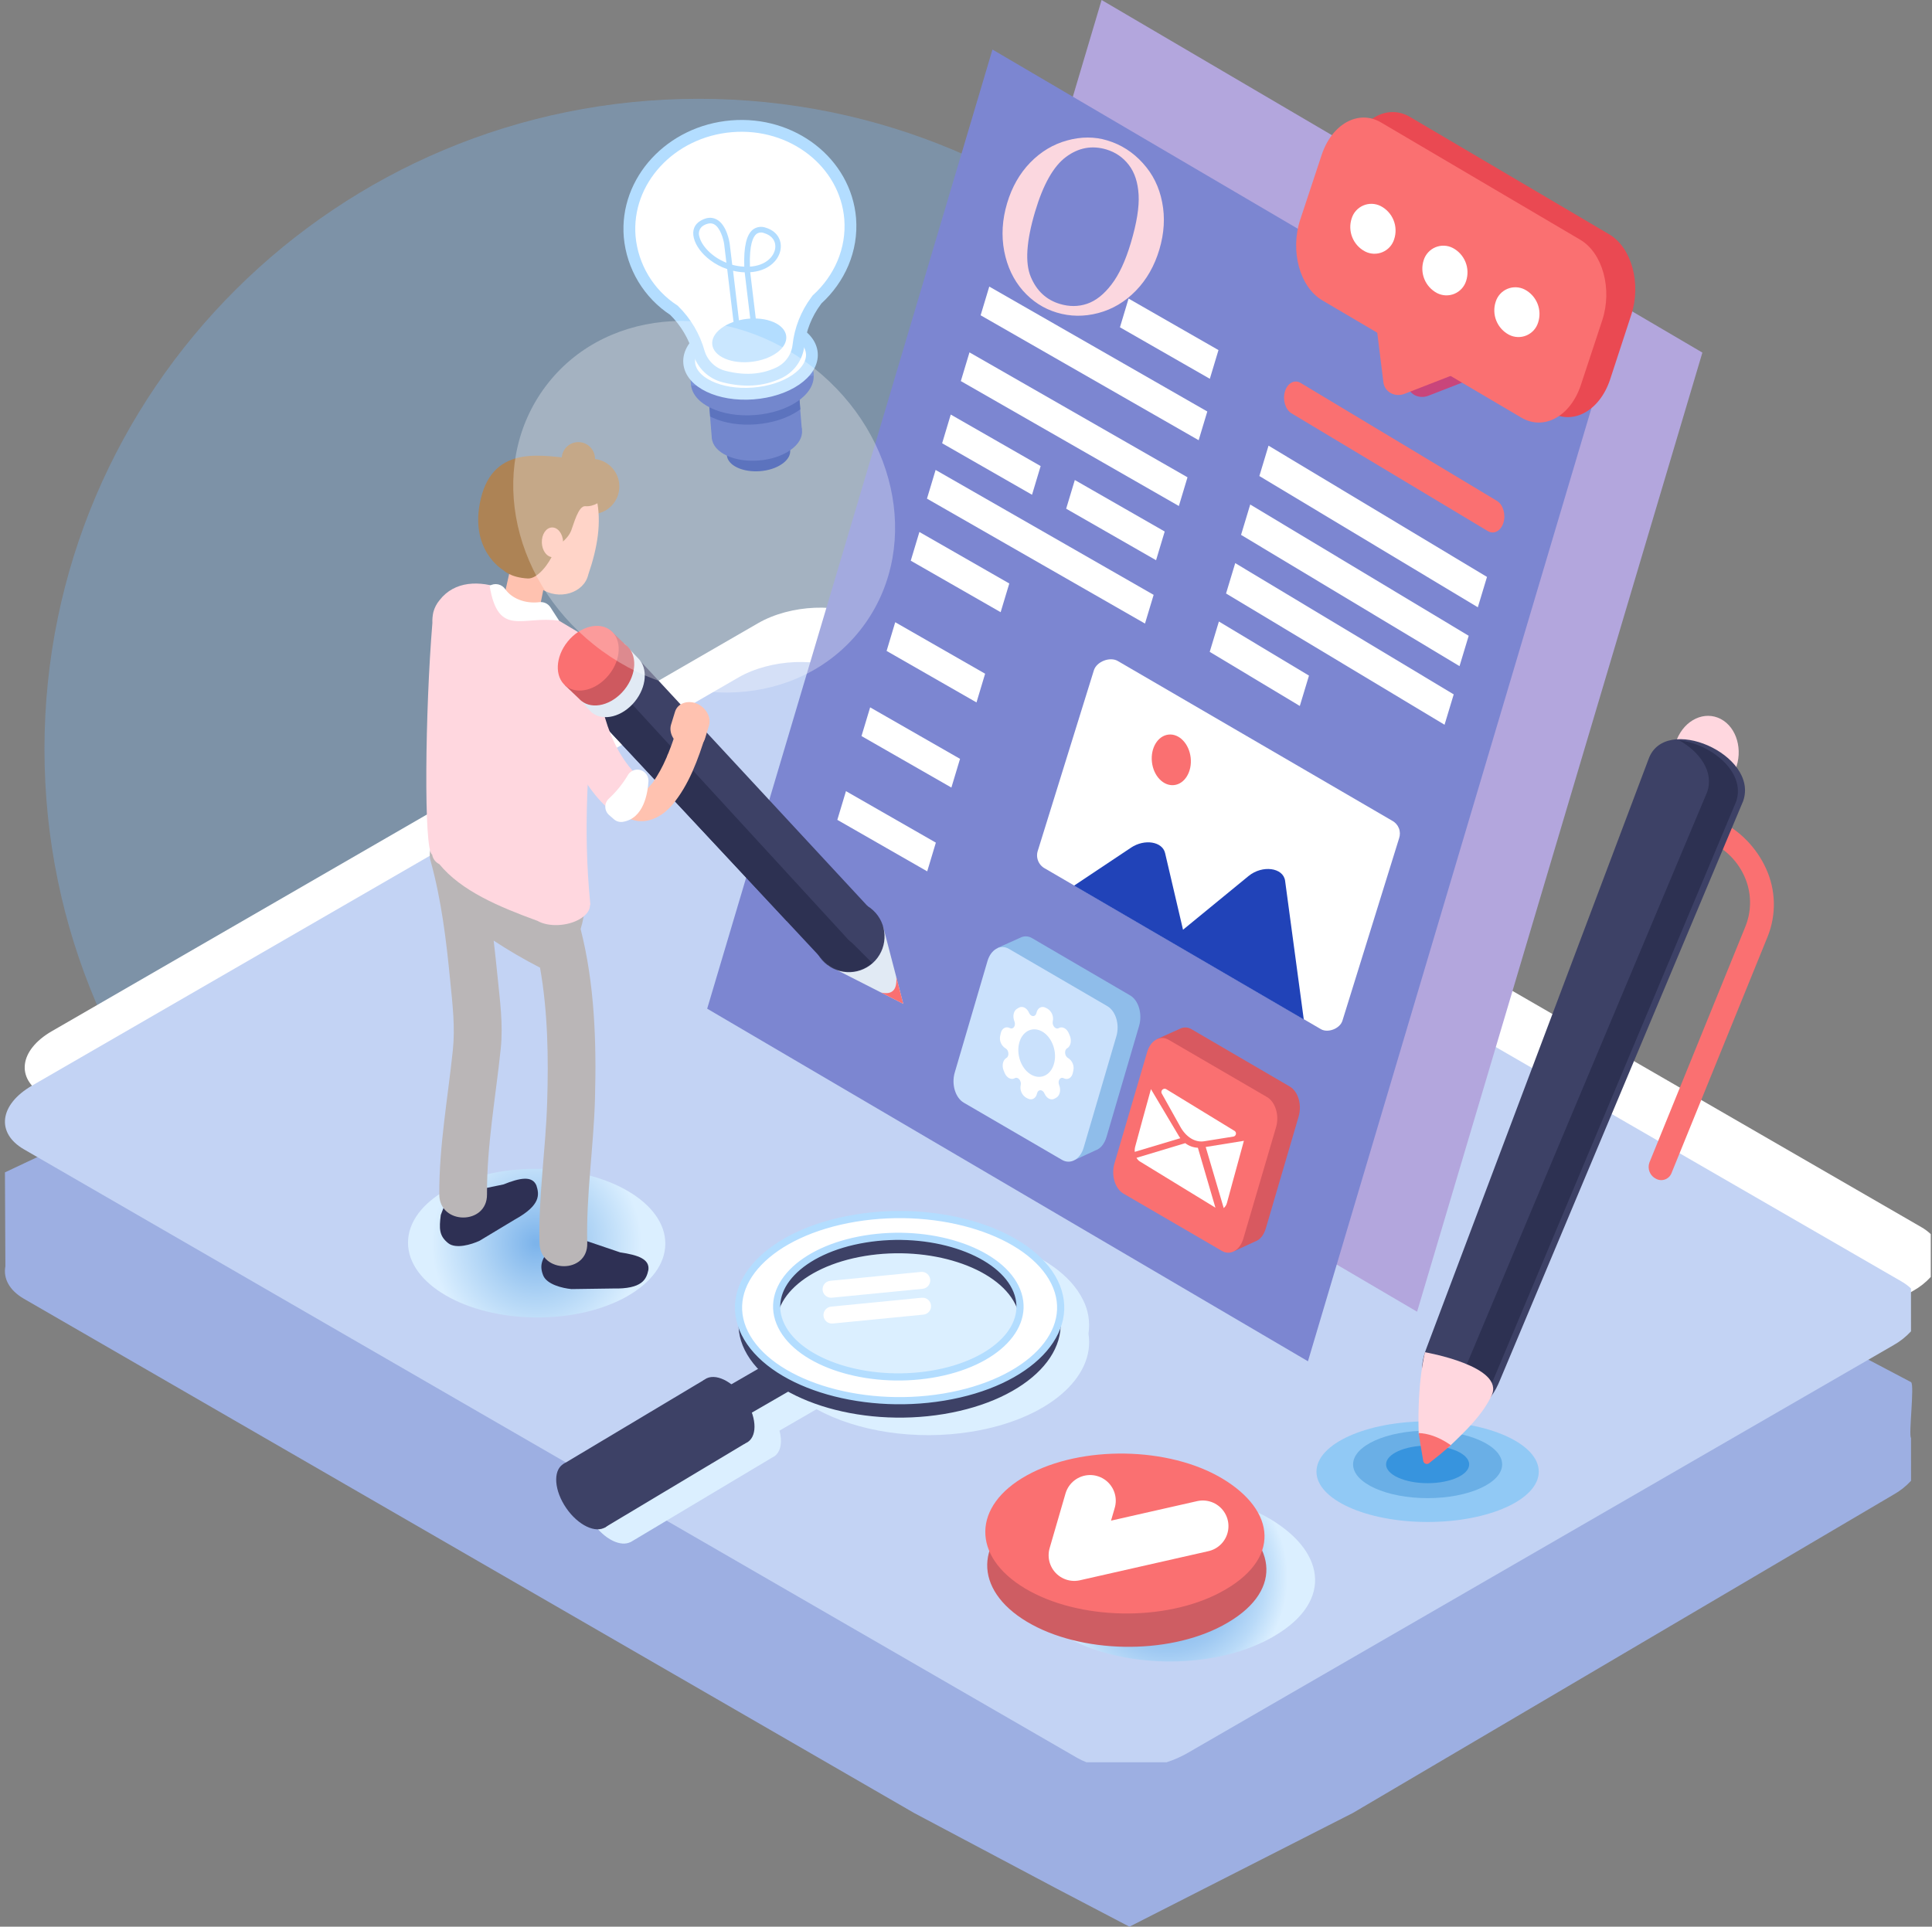 <svg width="391" height="390" viewBox="0 0 391 390" fill="none" xmlns="http://www.w3.org/2000/svg">
<rect x="0" y="0" width="391" height="390" fill="#808080" stroke="none"/>
<path d="M273.777 151.641C273.777 224.345 214.505 283.283 141.388 283.283C68.272 283.283 9 224.345 9 151.641C9 78.938 68.272 20 141.388 20C214.505 20 273.777 78.938 273.777 151.641Z" fill="#7AB6F6" fill-opacity="0.34"/>
<path d="M386.755 291.067C386.226 290.56 387.507 280.203 386.755 279.768L171.709 166.484C165.993 163.183 156.013 163.595 149.422 167.404L1 237.309L1.089 256.321C0.633 258.764 1.858 261.173 4.851 262.902L184.988 366.978L214 382.37L228.574 390L251.186 378.489L273.798 366.978L383.239 302.523C384.554 301.787 385.743 300.846 386.761 299.734L386.755 291.067Z" fill="#9DAFE2"/>
<path d="M390.746 249.807C390.165 249.258 389.519 248.781 388.824 248.385L175.701 125.23C169.984 121.928 160.005 122.341 153.413 126.15L10.447 208.759C3.877 212.574 3.136 218.369 8.847 221.642L215.541 341.066H249.095L387.231 261.263C388.545 260.527 389.734 259.586 390.752 258.474L390.746 249.807Z" fill="white"/>
<path d="M386.746 260.813C386.165 260.264 385.519 259.786 384.824 259.39L171.701 136.23C165.984 132.928 156.005 133.341 149.413 137.15L6.447 219.77C-0.123 223.579 -0.864 229.346 4.847 232.648L217.971 355.809C218.583 356.16 219.222 356.464 219.882 356.718H236.096C237.544 356.252 238.941 355.639 240.264 354.888L383.23 272.274C384.544 271.536 385.733 270.595 386.752 269.485L386.746 260.813Z" fill="#C3D3F4"/>
<path d="M344.53 71.371L222.944 0L165.207 194.147L286.793 265.518L344.53 71.371Z" fill="#B3A6DD"/>
<path d="M288.922 308.077C301.345 308.077 311.416 303.518 311.416 297.893C311.416 292.269 301.345 287.709 288.922 287.709C276.499 287.709 266.428 292.269 266.428 297.893C266.428 303.518 276.499 308.077 288.922 308.077Z" fill="#91C9F5"/>
<path d="M288.922 303.253C297.252 303.253 304.005 300.194 304.005 296.421C304.005 292.648 297.252 289.589 288.922 289.589C280.591 289.589 273.838 292.648 273.838 296.421C273.838 300.194 280.591 303.253 288.922 303.253Z" fill="#6AAFE6"/>
<path d="M288.922 300.224C293.565 300.224 297.33 298.521 297.33 296.421C297.33 294.32 293.565 292.617 288.922 292.617C284.278 292.617 280.514 294.32 280.514 296.421C280.514 298.521 284.278 300.224 288.922 300.224Z" fill="#3794DE"/>
<path d="M322.443 81.399L200.857 10.028L143.12 204.175L264.706 275.546L322.443 81.399Z" fill="#7C86D1"/>
<path d="M257.189 307.553C245.784 300.71 227.101 300.398 215.494 306.861C203.888 313.325 203.693 324.112 215.093 330.955C226.493 337.798 244.959 338.11 256.799 331.78C269.81 324.825 268.59 314.396 257.189 307.553Z" fill="url(#paint0_radial_4151_2)"/>
<path d="M247.778 306.047C236.952 299.544 219.227 299.254 208.183 305.389C197.14 311.524 196.978 321.769 207.805 328.255C218.631 334.742 236.166 335.06 247.41 329.047C259.769 322.45 258.61 312.544 247.778 306.047Z" fill="#CE5D63"/>
<path d="M247.399 299.304C236.573 292.801 218.865 292.511 207.804 298.646C196.744 304.781 196.599 315.032 207.426 321.513C218.252 327.993 235.787 328.311 247.031 322.299C259.39 315.707 258.231 305.807 247.399 299.304Z" fill="#FA7071"/>
<path d="M220.62 303.766L217.411 314.814L243.426 308.919" stroke="white" stroke-width="10.38" stroke-linecap="round" stroke-linejoin="round"/>
<path d="M134.649 251.774C134.694 243.464 123.073 236.664 108.692 236.586C94.312 236.508 82.618 243.182 82.573 251.492C82.529 259.802 94.15 266.602 108.53 266.68C122.91 266.758 134.604 260.084 134.649 251.774Z" fill="url(#paint1_radial_4151_2)"/>
<path d="M101.853 239.762L90.709 242.049L89.21 245.92C88.848 248.708 88.871 250.175 90.709 251.642C92.258 252.869 95.412 251.921 97.061 251.151L104.221 246.84C109.531 243.912 109.13 241.742 108.556 239.952C107.693 237.939 105.235 238.407 101.853 239.762Z" fill="#2E3054"/>
<path d="M125.523 253.51L114.741 249.857L111.498 252.451C109.793 254.682 109.063 255.953 109.921 258.145C110.635 259.991 113.822 260.761 115.655 260.934L124.013 260.817C130.075 260.962 130.822 258.887 131.223 257.052C131.496 254.877 129.156 254.04 125.523 253.51Z" fill="#2E3054"/>
<path d="M119.745 103.323C121.607 103.323 123.116 101.812 123.116 99.948C123.116 98.085 121.607 96.574 119.745 96.574C117.883 96.574 116.374 98.085 116.374 99.948C116.374 101.812 117.883 103.323 119.745 103.323Z" fill="#37356C"/>
<path d="M119.745 104.081C122.838 104.081 125.345 101.572 125.345 98.476C125.345 95.381 122.838 92.871 119.745 92.871C116.652 92.871 114.145 95.381 114.145 98.476C114.145 101.572 116.652 104.081 119.745 104.081Z" fill="#AD8355"/>
<path d="M117.048 96.24C118.91 96.24 120.419 94.729 120.419 92.865C120.419 91.002 118.91 89.491 117.048 89.491C115.186 89.491 113.677 91.002 113.677 92.865C113.677 94.729 115.186 96.24 117.048 96.24Z" fill="#AD8355"/>
<path d="M92.938 135.809C94.693 139.429 97.513 142.218 101.441 143.333C105.854 144.577 110.724 144.086 115.226 143.785C119.154 143.523 123.077 143.227 127.011 142.998C128.554 142.909 130.048 141.699 129.97 140.031C129.903 138.503 128.666 136.975 127.011 137.07C120.971 137.416 114.92 138.085 108.869 138.152C107.815 138.152 106.757 138.152 105.704 138.074C105.275 138.04 104.846 137.985 104.422 137.945C105.537 138.051 104.829 138.001 104.545 137.945C104.261 137.89 104.054 137.856 103.815 137.8C103.447 137.722 103.085 137.633 102.7 137.522C102.517 137.466 102.327 137.399 102.143 137.332L101.965 137.265C101.38 137.053 102.634 137.577 102.232 137.382C101.92 137.237 101.614 137.087 101.319 136.914C101.157 136.824 101.001 136.724 100.845 136.618L100.616 136.462C100.182 136.172 100.923 136.646 100.923 136.702C100.923 136.596 100.121 135.993 100.009 135.882C99.898 135.77 99.697 135.547 99.547 135.374C99.48 135.302 99.418 135.218 99.357 135.146C99.056 134.8 99.825 135.776 99.569 135.425C98.978 134.601 98.456 133.73 98.009 132.82C97.61 132.144 96.961 131.653 96.202 131.453C95.444 131.254 94.637 131.362 93.958 131.755C93.293 132.164 92.812 132.813 92.614 133.569C92.415 134.324 92.516 135.126 92.894 135.809H92.938Z" fill="#FFAA82"/>
<path d="M117.505 188.051C118.008 186.433 118.304 184.757 118.385 183.065C118.511 182.227 118.43 181.371 118.151 180.572C117.718 179.765 117.085 179.083 116.313 178.592C110.635 174.292 99.469 163.645 91.534 167.047C90.164 167.576 89.025 168.574 88.319 169.864C87.725 170.433 87.303 171.158 87.101 171.956C86.899 172.753 86.925 173.592 87.177 174.376C89.344 182.251 90.325 190.382 91.111 198.497C91.579 203.293 92.147 207.866 91.64 212.652C90.626 222.278 88.854 232.083 88.904 241.781C88.943 248 98.605 248.011 98.56 241.781C98.493 231.938 100.332 221.993 101.346 212.222C101.853 207.303 101.168 202.49 100.683 197.571C100.444 195.184 100.193 192.791 99.909 190.399C102.936 192.39 106.069 194.216 109.292 195.87C110.886 204.838 111.014 214.085 110.735 223.153C110.445 232.635 108.952 242.166 109.186 251.636C109.342 257.843 119.004 257.871 118.848 251.636C118.603 241.904 120.152 232.116 120.414 222.367C120.726 210.973 120.352 199.177 117.505 188.051Z" fill="#BAB6B7"/>
<path d="M101.937 121.108L104.344 110.372L110.885 114.778L108.918 124.555C108.723 126.144 101.463 124.761 101.937 121.108Z" fill="#FFC2B0"/>
<path d="M109.125 94.751C109.125 94.751 103.408 89.173 101.513 100.11C100.918 103.71 101.349 107.405 102.757 110.77C104.166 114.135 106.495 117.034 109.476 119.134C113.059 121.638 118.213 120.06 119.06 116.295C120.91 110.913 121.79 105.738 120.731 100.975C121.751 96.44 118.33 97.545 112.93 96.34L109.125 94.751Z" fill="#FFC2B0"/>
<path d="M101.853 115.408C101.853 115.408 94.832 111.376 97.306 100.952C99.981 89.675 110.295 92.414 116.212 92.826C118.837 93.011 120.67 92.938 122.938 95.738C124.983 98.287 121.929 102.726 118.435 102.464C117.048 102.358 116.09 106.162 115.605 107.383C114.741 109.547 112.819 109.987 111.955 112.079C111.125 114.059 108.829 117.188 106.818 117.098C103.252 116.903 101.853 115.408 101.853 115.408Z" fill="#AD8355"/>
<path d="M120.843 142.129C120.843 142.129 122.481 131.169 116.864 127.868C113.844 126.094 109.181 123.261 109.181 123.261C105.336 122.977 102.75 121.694 101.714 119.179C97.061 117.466 91.991 117.567 88.96 121.482C88.373 122.185 87.945 123.007 87.706 123.891C87.542 124.623 87.475 125.373 87.505 126.122C86.046 143.668 85.717 172.295 87.455 172.97C87.522 173.387 87.688 173.781 87.941 174.12C88.193 174.458 88.523 174.729 88.904 174.911C93.362 180.349 100.878 183.511 108.791 186.406C110.969 187.661 114.803 187.521 117.316 186.049C118.725 185.234 119.433 184.18 119.394 183.188H119.483C117.812 166.423 119.366 155.201 119.689 141.766L120.843 142.129Z" fill="#FFD7DF"/>
<path d="M113.159 125.653C105.809 124.538 100.845 129.173 99.089 118.576C99.607 118.262 100.225 118.159 100.817 118.289C101.408 118.418 101.927 118.771 102.265 119.273C103.525 121.097 106.21 122.251 109.175 121.889C109.607 121.836 110.045 121.907 110.44 122.092C110.834 122.278 111.168 122.571 111.403 122.937L113.159 125.653Z" fill="white"/>
<path d="M113.967 109.697C114.034 111.37 113.12 112.742 111.933 112.793C111.804 112.793 111.675 112.782 111.549 112.759C110.529 112.547 109.715 111.342 109.66 109.865C109.593 108.191 110.507 106.814 111.699 106.769C112.891 106.725 113.906 108.03 113.967 109.697Z" fill="#FFC2B0"/>
<path d="M167.519 195.413L182.803 203.193L178.724 187.538L167.519 195.413Z" fill="#E1EAF4"/>
<path d="M178.307 200.906L182.803 203.193L181.394 197.783C181.594 200.444 180.502 201.403 178.307 200.906Z" fill="#FA7071"/>
<path d="M177.11 194.458C179.81 191.52 179.619 186.948 176.684 184.245C173.748 181.543 169.18 181.734 166.48 184.672C163.78 187.61 163.971 192.182 166.906 194.885C169.841 197.587 174.41 197.396 177.11 194.458Z" fill="#3D4166"/>
<path d="M175.621 183.455L126.827 130.818L117.923 142.179L159.234 186.45L175.621 183.455Z" fill="#3D4166"/>
<path d="M172.439 190.851C171.958 190.496 171.524 190.082 171.146 189.618L127.958 142.581L120.636 145.113L166.249 193.996C166.853 194.745 167.602 195.364 168.451 195.817C169.299 196.27 170.23 196.548 171.187 196.634C172.145 196.721 173.11 196.613 174.026 196.319C174.942 196.025 175.789 195.55 176.518 194.922L172.439 190.851Z" fill="#2D3152"/>
<path d="M136.611 144.069L135.809 146.679C135.296 148.353 136.422 150.372 138.311 151.141C140.2 151.916 142.167 151.186 142.679 149.507L143.482 146.869C143.994 145.196 142.869 143.183 140.98 142.407C139.091 141.66 137.124 142.391 136.611 144.069Z" fill="#FFC2B0"/>
<path d="M114.374 135.241C114.686 139.435 115.092 143.713 116.424 147.723C117.7 151.571 119.639 155.174 121.439 158.799C122.888 161.755 124.715 164.884 128.042 165.949C131.095 166.93 134.171 165.185 136.076 162.887C139.459 158.86 141.303 153.651 142.852 148.693C143.053 147.935 142.949 147.129 142.563 146.447C142.176 145.765 141.538 145.262 140.785 145.046C140.028 144.853 139.226 144.961 138.547 145.347C137.868 145.732 137.364 146.366 137.141 147.115C136.756 148.347 136.349 149.574 135.904 150.785C135.703 151.342 135.491 151.9 135.274 152.43C135.15 152.658 135.051 152.899 134.979 153.149C134.929 153.077 135.207 152.636 135.023 153.043L134.812 153.523C134.096 155.191 133.22 156.786 132.198 158.286C132.098 158.425 131.992 158.559 131.897 158.699C131.719 158.95 132.182 158.342 132.143 158.381C132.104 158.42 132.031 158.526 131.975 158.593C131.753 158.855 131.524 159.117 131.285 159.362C131.045 159.608 130.889 159.741 130.683 159.92C130.22 160.338 131.14 159.613 130.856 159.792L130.51 160.02C130.343 160.126 129.596 160.478 130.187 160.227C130.777 159.976 130.048 160.255 129.864 160.305C129.529 160.394 129.306 160.238 130.231 160.266C130.137 160.266 130.036 160.266 129.942 160.266H129.652C129.095 160.266 130.415 160.444 129.986 160.31L129.429 160.143C130.309 160.383 129.825 160.333 129.429 160.076C129.334 160.02 129.245 159.948 129.15 159.892C128.872 159.719 129.797 160.45 129.357 160.043C129.162 159.866 128.976 159.68 128.799 159.485C128.694 159.373 128.593 159.262 128.493 159.145L128.382 159.005C128.103 158.693 128.627 159.329 128.621 159.318C128.437 159.028 128.214 158.76 128.03 158.464C127.621 157.811 127.249 157.135 126.916 156.44C125.997 154.566 125.061 152.698 124.13 150.812C123.757 150.032 123.395 149.251 123.049 148.459C123.016 148.386 122.988 148.314 122.954 148.247C122.765 147.812 123.06 148.503 123.071 148.526C122.999 148.331 122.915 148.147 122.837 147.968C122.698 147.622 122.564 147.271 122.442 146.914C121.845 145.254 121.389 143.547 121.077 141.811C120.987 141.309 120.909 140.813 120.831 140.311C120.831 140.188 120.804 140.06 120.781 139.937C120.781 140.082 120.859 140.562 120.809 140.149C120.77 139.848 120.731 139.547 120.698 139.245C120.547 137.912 120.43 136.574 120.33 135.235C120.213 133.691 119.048 132.196 117.366 132.274C115.861 132.341 114.279 133.579 114.407 135.235L114.374 135.241Z" fill="#FFC2B0"/>
<path d="M111.393 135.168C113.187 150.333 117.962 159.976 124.582 164.884C128.058 166.808 131.312 161.314 129.986 157.996C123.395 152.129 121.071 142.982 120.453 132.542C119.985 131.492 119.156 130.646 118.116 130.16C117.076 129.673 115.896 129.578 114.792 129.892C113.645 130.146 112.645 130.843 112.008 131.831C111.372 132.819 111.151 134.018 111.393 135.168Z" fill="#FFD7DF"/>
<path d="M129.201 133.294L126.281 130.221L124.732 132.223C122.921 132.701 121.316 133.758 120.163 135.235C118.858 136.772 118.15 138.728 118.168 140.745L117.488 141.627L118.937 143.411L118.998 143.383C119.216 143.701 119.476 143.986 119.773 144.231C122.074 146.094 125.974 145.096 128.487 142C130.878 139.033 131.145 135.257 129.201 133.294Z" fill="#E1EAF4"/>
<path d="M126.744 130.617L126.576 130.494L123.428 127.5L121.049 130.411C119.894 130.995 118.874 131.815 118.054 132.816C117.234 133.818 116.631 134.98 116.285 136.228L114.285 138.671L117.216 141.459C117.344 141.606 117.486 141.74 117.639 141.861C119.94 143.729 123.841 142.731 126.354 139.63C128.867 136.529 129.045 132.485 126.744 130.617Z" fill="#CE595F"/>
<path d="M123.215 136.618C125.727 133.518 125.9 129.492 123.601 127.625C121.302 125.758 117.402 126.758 114.889 129.858C112.377 132.958 112.204 136.985 114.503 138.851C116.802 140.718 120.702 139.718 123.215 136.618Z" fill="#FA7071"/>
<path d="M131.234 158.141C131.095 160.539 130.298 165.692 126.025 166.361C125.71 166.408 125.39 166.386 125.085 166.296C124.78 166.207 124.498 166.052 124.258 165.843L123.272 164.984C123.037 164.78 122.847 164.53 122.715 164.248C122.583 163.967 122.51 163.661 122.503 163.35C122.496 163.039 122.553 162.73 122.672 162.443C122.791 162.156 122.969 161.897 123.194 161.682C124.694 160.302 125.987 158.713 127.033 156.964C127.185 156.681 127.396 156.434 127.652 156.241C127.907 156.047 128.202 155.911 128.515 155.841C128.828 155.772 129.153 155.771 129.466 155.839C129.78 155.906 130.075 156.041 130.332 156.233C130.628 156.452 130.865 156.74 131.023 157.073C131.18 157.406 131.253 157.773 131.234 158.141Z" fill="white"/>
<path d="M301.091 107.495L261.368 83.658C260.131 82.91 259.535 80.93 260.048 79.235C260.56 77.534 261.987 76.764 263.224 77.512L302.947 101.382C304.189 102.129 304.78 104.109 304.267 105.805C303.755 107.472 302.334 108.242 301.091 107.495Z" fill="#FA7071"/>
<path d="M299.085 122.927L254.871 96.357L256.727 90.211L300.94 116.781L299.085 122.927Z" fill="white"/>
<path d="M295.38 134.839L251.166 108.27L253.021 102.124L297.235 128.693L295.38 134.839Z" fill="white"/>
<path d="M292.349 146.702L248.129 120.132L249.985 113.986L294.204 140.556L292.349 146.702Z" fill="white"/>
<path d="M263.057 142.904L244.825 131.945L246.681 125.804L264.912 136.758L263.057 142.904Z" fill="white"/>
<path d="M242.585 89.107L198.46 63.82L200.21 58.008L244.335 83.295L242.585 89.107Z" fill="white"/>
<path d="M238.579 102.425L194.454 77.138L196.204 71.327L240.328 96.614L238.579 102.425Z" fill="white"/>
<path d="M231.725 126.222L187.601 100.935L189.35 95.124L233.475 120.411L231.725 126.222Z" fill="white"/>
<path d="M208.863 100.149L190.671 89.725L192.415 83.914L210.607 94.343L208.863 100.149Z" fill="white"/>
<path d="M197.625 142.184L179.432 131.761L181.176 125.949L199.369 136.373L197.625 142.184Z" fill="white"/>
<path d="M192.543 159.418L174.351 148.994L176.1 143.183L194.293 153.606L192.543 159.418Z" fill="white"/>
<path d="M187.651 176.378L169.458 165.954L171.208 160.143L189.4 170.566L187.651 176.378Z" fill="white"/>
<path d="M202.511 123.919L184.319 113.495L186.068 107.684L204.261 118.108L202.511 123.919Z" fill="white"/>
<path d="M233.965 113.401L215.772 102.971L217.522 97.165L235.715 107.589L233.965 113.401Z" fill="white"/>
<path d="M244.847 76.675L226.655 66.251L228.404 60.44L246.597 70.864L244.847 76.675Z" fill="white"/>
<path d="M335.147 238.608C334.557 238.322 334.094 237.827 333.848 237.22C333.601 236.612 333.587 235.934 333.81 235.317L353.206 187.616C354.416 184.666 354.496 181.373 353.429 178.369C352.233 175.032 349.799 172.286 346.631 170.7L330.974 162.892L332.751 158.525L347.929 166.088C352.145 168.138 355.51 171.601 357.441 175.876C358.404 178 358.932 180.296 358.992 182.628C359.053 184.96 358.644 187.28 357.792 189.451L338.251 237.532C338.128 237.815 337.948 238.07 337.721 238.28C337.495 238.491 337.227 238.651 336.935 238.753C336.643 238.854 336.334 238.893 336.026 238.868C335.718 238.843 335.419 238.755 335.147 238.608Z" fill="#FA7071"/>
<path d="M339.365 149.669C339.365 149.714 339.332 149.764 339.31 149.814L333.442 164.153C331.81 168.152 333.125 172.775 336.384 174.482C339.644 176.189 343.628 174.326 345.249 170.327L351.117 155.994C351.14 155.949 351.161 155.902 351.178 155.854C352.816 151.855 351.496 147.232 348.236 145.531C344.976 143.83 341.004 145.67 339.365 149.669Z" fill="#FFD7DF"/>
<path d="M352.788 162.134L303.615 279.254C301.57 284.402 298.043 287.185 292.795 284.581C287.635 282.01 286.76 277.743 288.783 272.651L333.615 153.712C336.863 144.332 356.037 152.77 352.788 162.134Z" fill="#3D4166"/>
<path d="M339.844 149.853C343.918 152.162 346.943 156.15 345.494 160.333L296.316 277.436C294.873 281.067 292.683 283.51 289.691 283.733C290.221 284.106 290.78 284.436 291.363 284.72C296.583 287.325 300.133 284.542 302.178 279.388L351.356 162.268C353.446 156.222 346.135 150.55 339.844 149.853Z" fill="#2D3152"/>
<path d="M288.392 273.716C288.392 273.716 286.799 279.578 287.111 290.074C287.167 292.054 291.97 294.084 293.324 292.796C296.762 289.533 300.01 286.376 301.849 282.528C304.741 276.555 288.392 273.716 288.392 273.716Z" fill="#FFD7DF"/>
<path d="M287.111 290.074L287.534 292.74L288.03 295.69C288.047 295.816 288.095 295.934 288.17 296.036C288.245 296.137 288.345 296.217 288.46 296.269C288.575 296.321 288.701 296.343 288.827 296.332C288.953 296.322 289.073 296.279 289.178 296.209L291.318 294.502L293.63 292.539C291.034 290.721 288.799 290.141 287.111 290.074Z" fill="#FA7071"/>
<path d="M158.27 93.914C155.896 95.587 151.84 95.888 149.21 94.645C146.58 93.401 146.379 91.053 148.753 89.408C151.126 87.762 155.188 87.439 157.813 88.683C160.437 89.926 160.649 92.269 158.27 93.914Z" fill="#1737A2"/>
<path d="M162.281 86.993L144.067 88.777L142.479 69.374L160.721 67.874L162.281 86.993Z" fill="#3754B8"/>
<path d="M153.635 93.211C158.673 92.784 162.556 90.067 162.309 87.142C162.062 84.217 157.777 82.192 152.739 82.619C147.701 83.046 143.817 85.763 144.065 88.688C144.312 91.613 148.597 93.638 153.635 93.211Z" fill="#3754B8"/>
<path d="M161.178 73.156C161.044 73.083 160.905 73.016 160.76 72.949C155.673 70.54 147.816 71.17 143.214 74.355C143.114 74.422 143.024 74.489 142.93 74.561L143.732 84.31L144.1 84.494C149.187 86.903 157.044 86.273 161.646 83.083C161.757 83.011 161.869 82.927 161.975 82.849L161.178 73.156Z" fill="#1737A2"/>
<path d="M152.795 84.014C159.65 83.489 164.961 79.851 164.658 75.889C164.354 71.927 158.552 69.142 151.697 69.667C144.842 70.193 139.531 73.83 139.835 77.792C140.138 81.754 145.94 84.54 152.795 84.014Z" fill="#3754B8"/>
<path d="M164.295 71.467L139.477 73.501L139.851 78.081L164.669 76.047L164.295 71.467Z" fill="#4367C7"/>
<path d="M152.441 79.648C159.295 79.123 164.606 75.485 164.303 71.523C164 67.562 158.197 64.776 151.343 65.301C144.488 65.827 139.177 69.465 139.48 73.427C139.783 77.388 145.586 80.174 152.441 79.648Z" fill="white" stroke="#B3DDFF" stroke-width="2.39" stroke-miterlimit="10"/>
<path d="M172.06 44.255C171.113 32.906 160.359 24.54 148.051 25.56C135.742 26.581 126.492 36.575 127.434 47.914C127.705 50.914 128.653 53.813 130.206 56.394C131.759 58.974 133.877 61.168 136.399 62.81C138.796 65.165 140.534 68.107 141.442 71.343C141.796 72.528 142.452 73.601 143.345 74.457C144.237 75.312 145.337 75.921 146.535 76.223C150.485 77.233 154.208 77.088 157.634 75.465C158.705 74.956 159.629 74.183 160.32 73.22C161.011 72.256 161.446 71.133 161.585 69.955C161.947 66.667 163.18 63.536 165.157 60.886L165.346 60.624C169.921 56.458 172.556 50.563 172.06 44.255Z" fill="white" stroke="#B3DDFF" stroke-width="2.39" stroke-miterlimit="10"/>
<path opacity="0.51" d="M144.034 46.004C145.61 41.911 144.492 37.669 141.537 36.53C138.582 35.391 134.909 37.785 133.334 41.878C131.759 45.971 132.877 50.212 135.832 51.352C138.787 52.491 142.459 50.097 144.034 46.004Z" fill="white"/>
<path d="M157.311 71.332C154.592 73.373 149.839 73.937 146.724 72.593C143.61 71.248 143.236 68.504 145.956 66.458C148.675 64.411 153.428 63.853 156.542 65.197C159.657 66.541 160.03 69.291 157.311 71.332Z" fill="#B3DDFF"/>
<path d="M153.116 70.379C153.041 70.389 152.965 70.385 152.892 70.366C152.82 70.347 152.751 70.313 152.692 70.266C152.633 70.22 152.583 70.162 152.547 70.096C152.511 70.03 152.488 69.957 152.481 69.882L150.709 55.119H150.508C149.783 55.08 149.063 54.975 148.357 54.807L150.029 68.878C150.047 69.026 150.005 69.175 149.913 69.292C149.821 69.409 149.686 69.485 149.539 69.503C149.391 69.521 149.242 69.479 149.125 69.387C149.008 69.295 148.932 69.16 148.914 69.012L147.17 54.472C145.95 54.058 144.801 53.456 143.766 52.688C142.027 51.388 140.813 49.749 140.423 48.187C140.033 46.625 140.551 45.398 141.766 44.69C142.98 43.982 143.994 43.915 144.942 44.372C147.092 45.415 147.644 49.09 147.666 49.247L148.19 53.597C148.96 53.806 149.75 53.934 150.547 53.976H150.625C150.497 49.961 151.071 47.501 152.375 46.469C152.742 46.192 153.172 46.012 153.627 45.946C154.082 45.88 154.546 45.929 154.977 46.09C157.089 46.72 158.27 48.427 157.98 50.446C157.69 52.465 155.824 54.634 152.352 55.053L151.829 55.097L153.589 69.737C153.601 69.811 153.598 69.885 153.581 69.958C153.563 70.03 153.531 70.098 153.487 70.158C153.443 70.217 153.388 70.268 153.324 70.306C153.26 70.344 153.189 70.368 153.116 70.379ZM151.784 53.971C154.954 53.758 156.643 51.957 156.882 50.289C157.083 48.84 156.242 47.651 154.654 47.189C154.398 47.082 154.12 47.042 153.845 47.073C153.57 47.104 153.307 47.206 153.082 47.367C152.397 47.919 151.628 49.52 151.773 53.971H151.784ZM143.515 45.231C143.1 45.297 142.702 45.445 142.345 45.666C141.975 45.889 141.693 46.232 141.546 46.638C141.399 47.044 141.396 47.489 141.537 47.897C141.955 49.648 143.955 51.979 147.009 53.184L146.552 49.375C146.418 48.471 145.789 46.029 144.457 45.365C144.163 45.23 143.835 45.184 143.515 45.231Z" fill="#B3DDFF"/>
<path d="M219.161 263.075C214.218 253.075 196.176 247.28 178.87 250.141C163.558 252.646 153.952 261.117 155.345 269.935C154.978 272.296 155.368 274.714 156.459 276.839C157.161 278.23 158.064 279.51 159.139 280.637L153.979 283.621C153.338 283.038 152.618 282.547 151.84 282.166C150.224 281.396 148.825 281.452 147.889 282.166L119.4 299.193C118.352 299.795 117.761 301.094 117.912 302.929C118.185 306.387 120.943 310.403 124.041 311.892C125.429 312.556 126.66 312.606 127.568 312.16H127.607C127.722 312.104 127.832 312.039 127.936 311.964L156.275 295.032C157.49 294.508 158.186 293.141 158.03 291.128C157.985 290.607 157.892 290.092 157.752 289.589L165.252 285.25C173.348 289.711 185.222 291.686 196.778 289.778C212.09 287.246 221.696 278.802 220.286 269.963C220.649 267.605 220.255 265.194 219.161 263.075ZM169.135 277.503C169.665 277.849 170.222 278.172 170.807 278.485C170.222 278.172 169.665 277.849 169.135 277.503ZM210.557 273.103C210.968 272.484 211.311 271.824 211.583 271.134C211.311 271.824 210.968 272.484 210.557 273.103C210.269 273.538 209.955 273.955 209.616 274.352C209.955 273.955 210.269 273.538 210.557 273.103ZM175.582 280.487C176.201 280.682 176.83 280.866 177.477 281.045C176.83 280.877 176.201 280.693 175.582 280.487C174.964 280.28 174.222 280.024 173.576 279.767C174.222 280.024 174.897 280.264 175.582 280.487ZM186.96 282.277C185.753 282.277 184.557 282.21 183.372 282.076C184.553 282.195 185.749 282.262 186.96 282.277ZM194.304 281.719C197.972 281.167 201.515 279.978 204.774 278.206C201.515 279.978 197.972 281.167 194.304 281.719C192.679 281.985 191.04 282.154 189.395 282.227C191.04 282.158 192.679 281.992 194.304 281.73V281.719ZM207.822 276.109C207.376 276.482 206.897 276.845 206.39 277.224C206.897 276.856 207.376 276.494 207.822 276.12V276.109Z" fill="url(#paint2_radial_4151_2)"/>
<path d="M213.405 262.947C208.457 252.941 190.415 247.152 173.108 250.008C155.802 252.863 145.777 263.292 150.725 273.281C155.673 283.27 173.732 289.087 191.005 286.231C208.279 283.376 218.347 272.946 213.405 262.947ZM158.131 271.825C154.397 264.274 161.964 256.393 175.042 254.235C188.119 252.077 201.748 256.466 205.481 264.012C209.215 271.558 201.648 279.438 188.576 281.602C175.504 283.766 161.842 279.383 158.131 271.825Z" fill="#3D4166"/>
<path d="M141.158 292.299L134.126 288.234L158.303 274.263L165.335 278.328L141.158 292.299Z" fill="#3D4166"/>
<path d="M213.405 259.511C208.457 249.512 190.415 243.717 173.108 246.578C155.802 249.439 145.777 259.857 150.725 269.863C155.673 279.868 173.732 285.657 191.005 282.796C208.279 279.935 218.347 269.511 213.405 259.511ZM158.131 268.396C154.397 260.839 161.964 252.964 175.042 250.805C188.119 248.647 201.748 253.036 205.481 260.577C209.215 268.117 201.648 276.009 188.576 278.167C175.504 280.325 161.842 275.953 158.131 268.396Z" fill="white" stroke="#B3DDFF" stroke-width="1.45" stroke-miterlimit="10"/>
<path d="M151.367 291.876C153.385 290.486 153.07 286.523 150.664 283.024C148.258 279.525 144.672 277.815 142.654 279.206C140.636 280.596 140.951 284.559 143.357 288.058C145.763 291.557 149.349 293.266 151.367 291.876Z" fill="#3D4166"/>
<path d="M114.073 296.304L142.557 279.277L150.92 292.116L122.269 309.271L114.073 296.304Z" fill="#3D4166"/>
<path d="M122.605 309.082C124.623 307.692 124.308 303.728 121.902 300.229C119.496 296.73 115.91 295.021 113.892 296.411C111.874 297.801 112.189 301.765 114.595 305.263C117.001 308.762 120.587 310.472 122.605 309.082Z" fill="#3D4166"/>
<path d="M186.743 260.877L168.355 262.679C167.903 262.721 167.452 262.582 167.101 262.293C166.75 262.003 166.528 261.587 166.483 261.134C166.461 260.91 166.483 260.683 166.548 260.468C166.613 260.252 166.721 260.052 166.863 259.878C167.006 259.703 167.182 259.559 167.381 259.453C167.579 259.347 167.797 259.282 168.021 259.26L186.381 257.459C186.605 257.436 186.831 257.458 187.047 257.524C187.263 257.589 187.464 257.696 187.638 257.839C187.812 257.982 187.957 258.158 188.063 258.357C188.17 258.556 188.236 258.773 188.258 258.998C188.302 259.448 188.168 259.896 187.885 260.248C187.601 260.599 187.191 260.825 186.743 260.877Z" fill="white"/>
<path d="M186.899 266.103L168.539 267.905C168.315 267.927 168.088 267.905 167.872 267.84C167.657 267.775 167.456 267.667 167.282 267.524C167.107 267.382 166.963 267.206 166.856 267.007C166.75 266.808 166.684 266.59 166.661 266.366C166.618 265.912 166.756 265.459 167.045 265.107C167.334 264.754 167.751 264.531 168.205 264.486L186.548 262.685C187.001 262.641 187.452 262.779 187.803 263.069C188.154 263.359 188.376 263.776 188.42 264.229C188.465 264.68 188.33 265.129 188.045 265.481C187.76 265.832 187.348 266.056 186.899 266.103Z" fill="white"/>
<path d="M313.789 83.446L273.471 59.676C268.918 56.993 266.929 49.687 269.013 43.351L273.331 30.284C275.426 23.948 280.814 20.992 285.367 23.675L325.669 47.428C330.221 50.111 332.216 57.417 330.127 63.753L325.847 76.837C323.73 83.172 318.342 86.128 313.789 83.446Z" fill="#EA4952"/>
<path d="M283.11 64.293L284.782 77.779C285.022 79.742 287.105 80.874 289.072 80.105L305.192 73.836L283.11 64.293Z" fill="#C9457B"/>
<path d="M307.906 84.544L267.598 60.791C263.046 58.109 261.056 50.797 263.14 44.467L267.464 31.4C269.554 25.064 274.942 22.102 279.494 24.785L319.802 48.522C324.354 51.204 326.349 58.516 324.26 64.846L319.941 77.919C317.841 84.266 312.475 87.227 307.906 84.544Z" fill="#FA7071"/>
<path d="M278.302 63.898L279.973 77.383C280.213 79.352 282.297 80.478 284.264 79.714L300.384 73.44L278.302 63.898Z" fill="#FA7071"/>
<path d="M282.158 48.41C281.979 48.994 281.675 49.533 281.265 49.987C280.856 50.441 280.352 50.799 279.789 51.036C279.226 51.273 278.618 51.384 278.007 51.36C277.397 51.336 276.799 51.178 276.257 50.897C275.087 50.283 274.173 49.273 273.678 48.047C273.183 46.822 273.139 45.46 273.554 44.205C273.733 43.622 274.037 43.086 274.446 42.633C274.854 42.181 275.356 41.824 275.917 41.587C276.478 41.35 277.084 41.239 277.692 41.261C278.3 41.284 278.897 41.439 279.438 41.717C280.611 42.328 281.529 43.337 282.027 44.563C282.525 45.789 282.571 47.153 282.158 48.41Z" fill="white"/>
<path d="M296.723 56.848C296.543 57.43 296.239 57.966 295.83 58.417C295.422 58.869 294.92 59.225 294.359 59.462C293.798 59.699 293.192 59.809 292.584 59.786C291.976 59.764 291.38 59.608 290.839 59.33C289.669 58.716 288.755 57.706 288.26 56.48C287.765 55.254 287.721 53.892 288.136 52.637C288.32 52.059 288.628 51.527 289.038 51.08C289.448 50.633 289.951 50.28 290.512 50.048C291.072 49.815 291.676 49.708 292.282 49.733C292.888 49.758 293.481 49.916 294.02 50.194C295.182 50.807 296.09 51.811 296.584 53.028C297.079 54.245 297.128 55.598 296.723 56.848Z" fill="white"/>
<path d="M311.288 65.281C311.109 65.863 310.805 66.4 310.397 66.852C309.988 67.304 309.486 67.661 308.925 67.898C308.365 68.135 307.759 68.247 307.15 68.224C306.542 68.202 305.946 68.046 305.404 67.768C304.234 67.154 303.32 66.144 302.825 64.919C302.33 63.693 302.286 62.331 302.701 61.076C302.882 60.496 303.186 59.962 303.594 59.512C304.002 59.062 304.504 58.707 305.063 58.472C305.623 58.236 306.227 58.127 306.833 58.15C307.44 58.172 308.034 58.328 308.574 58.605C309.743 59.217 310.656 60.223 311.153 61.445C311.65 62.668 311.698 64.027 311.288 65.281Z" fill="white"/>
<path d="M267.341 208.33L211.471 175.792C210.837 175.453 210.345 174.897 210.085 174.226C209.825 173.555 209.815 172.812 210.056 172.134L221.384 135.67C221.941 133.919 224.615 132.882 226.198 133.785L281.756 166.133C282.377 166.464 282.858 167.006 283.113 167.662C283.367 168.319 283.378 169.044 283.144 169.708L271.682 206.612C271.186 208.212 268.757 209.144 267.341 208.33Z" fill="white"/>
<path d="M217.377 179.267L228.911 171.571C231.636 169.758 235.247 170.333 235.793 172.686L239.42 188.196L252.687 177.321C255.473 175.04 259.719 175.603 260.081 178.297L263.859 206.355L217.377 179.267Z" fill="#2143B8"/>
<path d="M237.613 158.917C239.779 158.677 241.282 156.195 240.97 153.372C240.658 150.549 238.65 148.455 236.484 148.695C234.319 148.935 232.816 151.417 233.128 154.24C233.439 157.063 235.448 159.157 237.613 158.917Z" fill="#FA7071"/>
<path d="M261.023 219.935L241.153 208.341C240.79 208.117 240.376 207.994 239.95 207.982C239.525 207.97 239.104 208.071 238.729 208.274L234.21 210.304C234.21 210.304 234.879 212.345 235.587 214.765L230.109 233.421C229.418 235.786 230.254 238.507 231.965 239.506L248.124 248.92L249.795 253.242L253.985 251.313C255.027 250.956 255.78 250.008 256.186 248.613L262.806 226.048C263.525 223.644 262.733 220.928 261.023 219.935Z" fill="#D85960"/>
<path d="M247.282 253.204L227.368 241.609C225.663 240.616 224.844 237.894 225.535 235.53L232.16 212.959C232.851 210.589 234.801 209.479 236.506 210.471L256.42 222.066C258.125 223.059 258.944 225.781 258.254 228.151L251.628 250.716C250.932 253.098 248.982 254.208 247.282 253.204Z" fill="#FA7071"/>
<path d="M235.977 220.443L249.907 228.954C250.003 229.032 250.074 229.137 250.111 229.255C250.148 229.373 250.149 229.5 250.115 229.619C250.08 229.738 250.012 229.844 249.917 229.924C249.823 230.005 249.707 230.055 249.584 230.069L243.705 231.012C241.889 231.302 240.055 230.192 238.88 228.09L235.085 221.285C235.038 221.163 235.029 221.029 235.058 220.901C235.087 220.773 235.154 220.656 235.249 220.566C235.345 220.476 235.465 220.416 235.595 220.394C235.724 220.372 235.857 220.389 235.977 220.443Z" fill="white"/>
<path d="M238.874 230.393C238.7 230.157 238.542 229.909 238.401 229.651L232.929 220.46L231.257 226.517L231.068 227.219L229.742 232.1C229.651 232.445 229.621 232.803 229.653 233.159L238.874 230.393Z" fill="white"/>
<path d="M242.429 232.328C241.482 232.287 240.572 231.95 239.827 231.363V231.413L230.009 234.364C230.16 234.652 230.38 234.897 230.65 235.078L245.978 244.458L242.429 232.328Z" fill="white"/>
<path d="M244.012 232.172L247.656 244.537C247.988 244.259 248.22 243.882 248.319 243.46L249.645 238.58L249.84 237.878L251.74 230.923L244.012 232.172Z" fill="white"/>
<path d="M228.722 201.492L208.869 189.897C208.507 189.674 208.092 189.55 207.666 189.539C207.241 189.527 206.82 189.627 206.445 189.83L201.926 191.855C201.926 191.855 202.601 193.896 203.303 196.316L197.831 214.972C197.134 217.337 197.976 220.058 199.681 221.051L215.84 230.471L217.511 234.793L221.701 232.858C222.743 232.507 223.496 231.559 223.93 230.164L230.55 207.599C231.218 205.206 230.427 202.485 228.722 201.492Z" fill="#8FBDEA"/>
<path d="M214.965 234.799L195.051 223.204C193.345 222.211 192.526 219.49 193.217 217.119L199.842 194.554C200.533 192.184 202.484 191.074 204.189 192.067L224.103 203.662C225.808 204.654 226.633 207.376 225.936 209.741L219.311 232.312C218.626 234.654 216.675 235.764 214.965 234.799Z" fill="#CAE1FC"/>
<path d="M216.162 214.163C215.455 213.801 215.332 212.562 215.962 212.206C216.681 211.793 216.926 210.661 216.519 209.668L216.307 209.16C215.895 208.173 214.981 207.699 214.262 208.112C213.633 208.469 212.875 207.593 213.064 206.723C213.169 206.243 213.124 205.741 212.935 205.287C212.745 204.833 212.421 204.449 212.006 204.186L211.593 203.974C210.797 203.566 209.978 204.035 209.76 205.022C209.571 205.898 208.646 205.898 208.261 205.022C207.849 204.029 206.93 203.561 206.216 203.968L205.849 204.18C205.13 204.587 204.885 205.725 205.291 206.712C205.654 207.588 205.074 208.463 204.367 208.101C203.57 207.688 202.745 208.156 202.533 209.149L202.422 209.657C202.314 210.136 202.358 210.637 202.547 211.09C202.735 211.544 203.06 211.927 203.475 212.189C204.183 212.551 204.305 213.789 203.676 214.152C202.957 214.565 202.712 215.697 203.118 216.684L203.33 217.197C203.742 218.184 204.656 218.658 205.375 218.246C206.005 217.883 206.762 218.764 206.573 219.634C206.468 220.115 206.513 220.616 206.703 221.07C206.892 221.524 207.217 221.909 207.632 222.172L208.044 222.384C208.841 222.791 209.66 222.323 209.877 221.335C210.067 220.46 210.992 220.46 211.376 221.335C211.794 222.323 212.708 222.797 213.421 222.384L213.794 222.177C214.508 221.765 214.753 220.633 214.352 219.645C213.989 218.77 214.574 217.894 215.276 218.257C216.073 218.669 216.898 218.195 217.11 217.208L217.221 216.701C217.328 216.22 217.283 215.718 217.094 215.264C216.904 214.81 216.579 214.425 216.162 214.163ZM208.835 217.61C206.857 216.595 205.682 213.778 206.216 211.324C206.751 208.87 208.785 207.705 210.769 208.72C212.752 209.735 213.922 212.557 213.388 215.011C212.853 217.465 210.836 218.625 208.835 217.61Z" fill="white"/>
<path d="M224.084 28.421C226.886 29.265 229.287 30.799 231.287 33.02C233.307 35.231 234.612 37.871 235.2 40.942C235.808 44.002 235.619 47.19 234.633 50.504C233.647 53.819 232.06 56.602 229.872 58.852C227.684 61.101 225.146 62.608 222.258 63.371C219.389 64.125 216.591 64.09 213.864 63.268C211.197 62.464 208.911 60.982 207.007 58.822C205.107 56.647 203.849 53.988 203.233 50.844C202.637 47.689 202.832 44.455 203.818 41.14C204.791 37.87 206.349 35.128 208.494 32.914C210.658 30.69 213.152 29.194 215.976 28.428C218.804 27.646 221.507 27.644 224.084 28.421ZM223.928 30.262C221.007 29.381 218.278 29.882 215.742 31.765C213.206 33.648 211.122 37.335 209.488 42.825C207.717 48.78 207.421 53.177 208.6 56.017C209.78 58.857 211.741 60.691 214.483 61.517C216.4 62.096 218.24 62.087 220.001 61.49C221.762 60.893 223.405 59.598 224.928 57.606C226.467 55.618 227.78 52.794 228.869 49.134C230.056 45.144 230.577 41.91 230.433 39.431C230.293 36.937 229.635 34.924 228.458 33.393C227.281 31.861 225.771 30.817 223.928 30.262Z" fill="#FBD7DF"/>
<path opacity="0.3" d="M164.764 74.536C182.259 88.447 186.386 112.074 174.037 127.615C161.689 143.156 137.749 144.463 120.255 130.552C102.761 116.641 98.633 93.014 110.982 77.473C123.331 61.932 147.463 60.778 164.764 74.536Z" fill="white"/>
<defs>
<radialGradient id="paint0_radial_4151_2" cx="0" cy="0" r="1" gradientUnits="userSpaceOnUse" gradientTransform="translate(236.406 319.265) scale(24.238 24.261)">
<stop offset="0.02" stop-color="#7DB4EB"/>
<stop offset="0.23" stop-color="#81B6EC"/>
<stop offset="0.43" stop-color="#8CBDEE"/>
<stop offset="0.62" stop-color="#9FC9F2"/>
<stop offset="0.81" stop-color="#B9DAF8"/>
<stop offset="1" stop-color="#DBEFFF"/>
</radialGradient>
<radialGradient id="paint1_radial_4151_2" cx="0" cy="0" r="1" gradientUnits="userSpaceOnUse" gradientTransform="translate(108.605 251.632) scale(21.263 21.282)">
<stop offset="0.02" stop-color="#7DB4EB"/>
<stop offset="0.51" stop-color="#AED3F5"/>
<stop offset="1" stop-color="#DBEFFF"/>
</radialGradient>
<radialGradient id="paint2_radial_4151_2" cx="0" cy="0" r="1" gradientUnits="userSpaceOnUse" gradientTransform="translate(31063.7 32004.5) scale(7828.49 4813.09)">
<stop offset="0.02" stop-color="#7DB4EB"/>
<stop offset="0.23" stop-color="#81B6EC"/>
<stop offset="0.43" stop-color="#8CBDEE"/>
<stop offset="0.62" stop-color="#9FC9F2"/>
<stop offset="0.81" stop-color="#B9DAF8"/>
<stop offset="1" stop-color="#DBEFFF"/>
</radialGradient>
</defs>
</svg>
